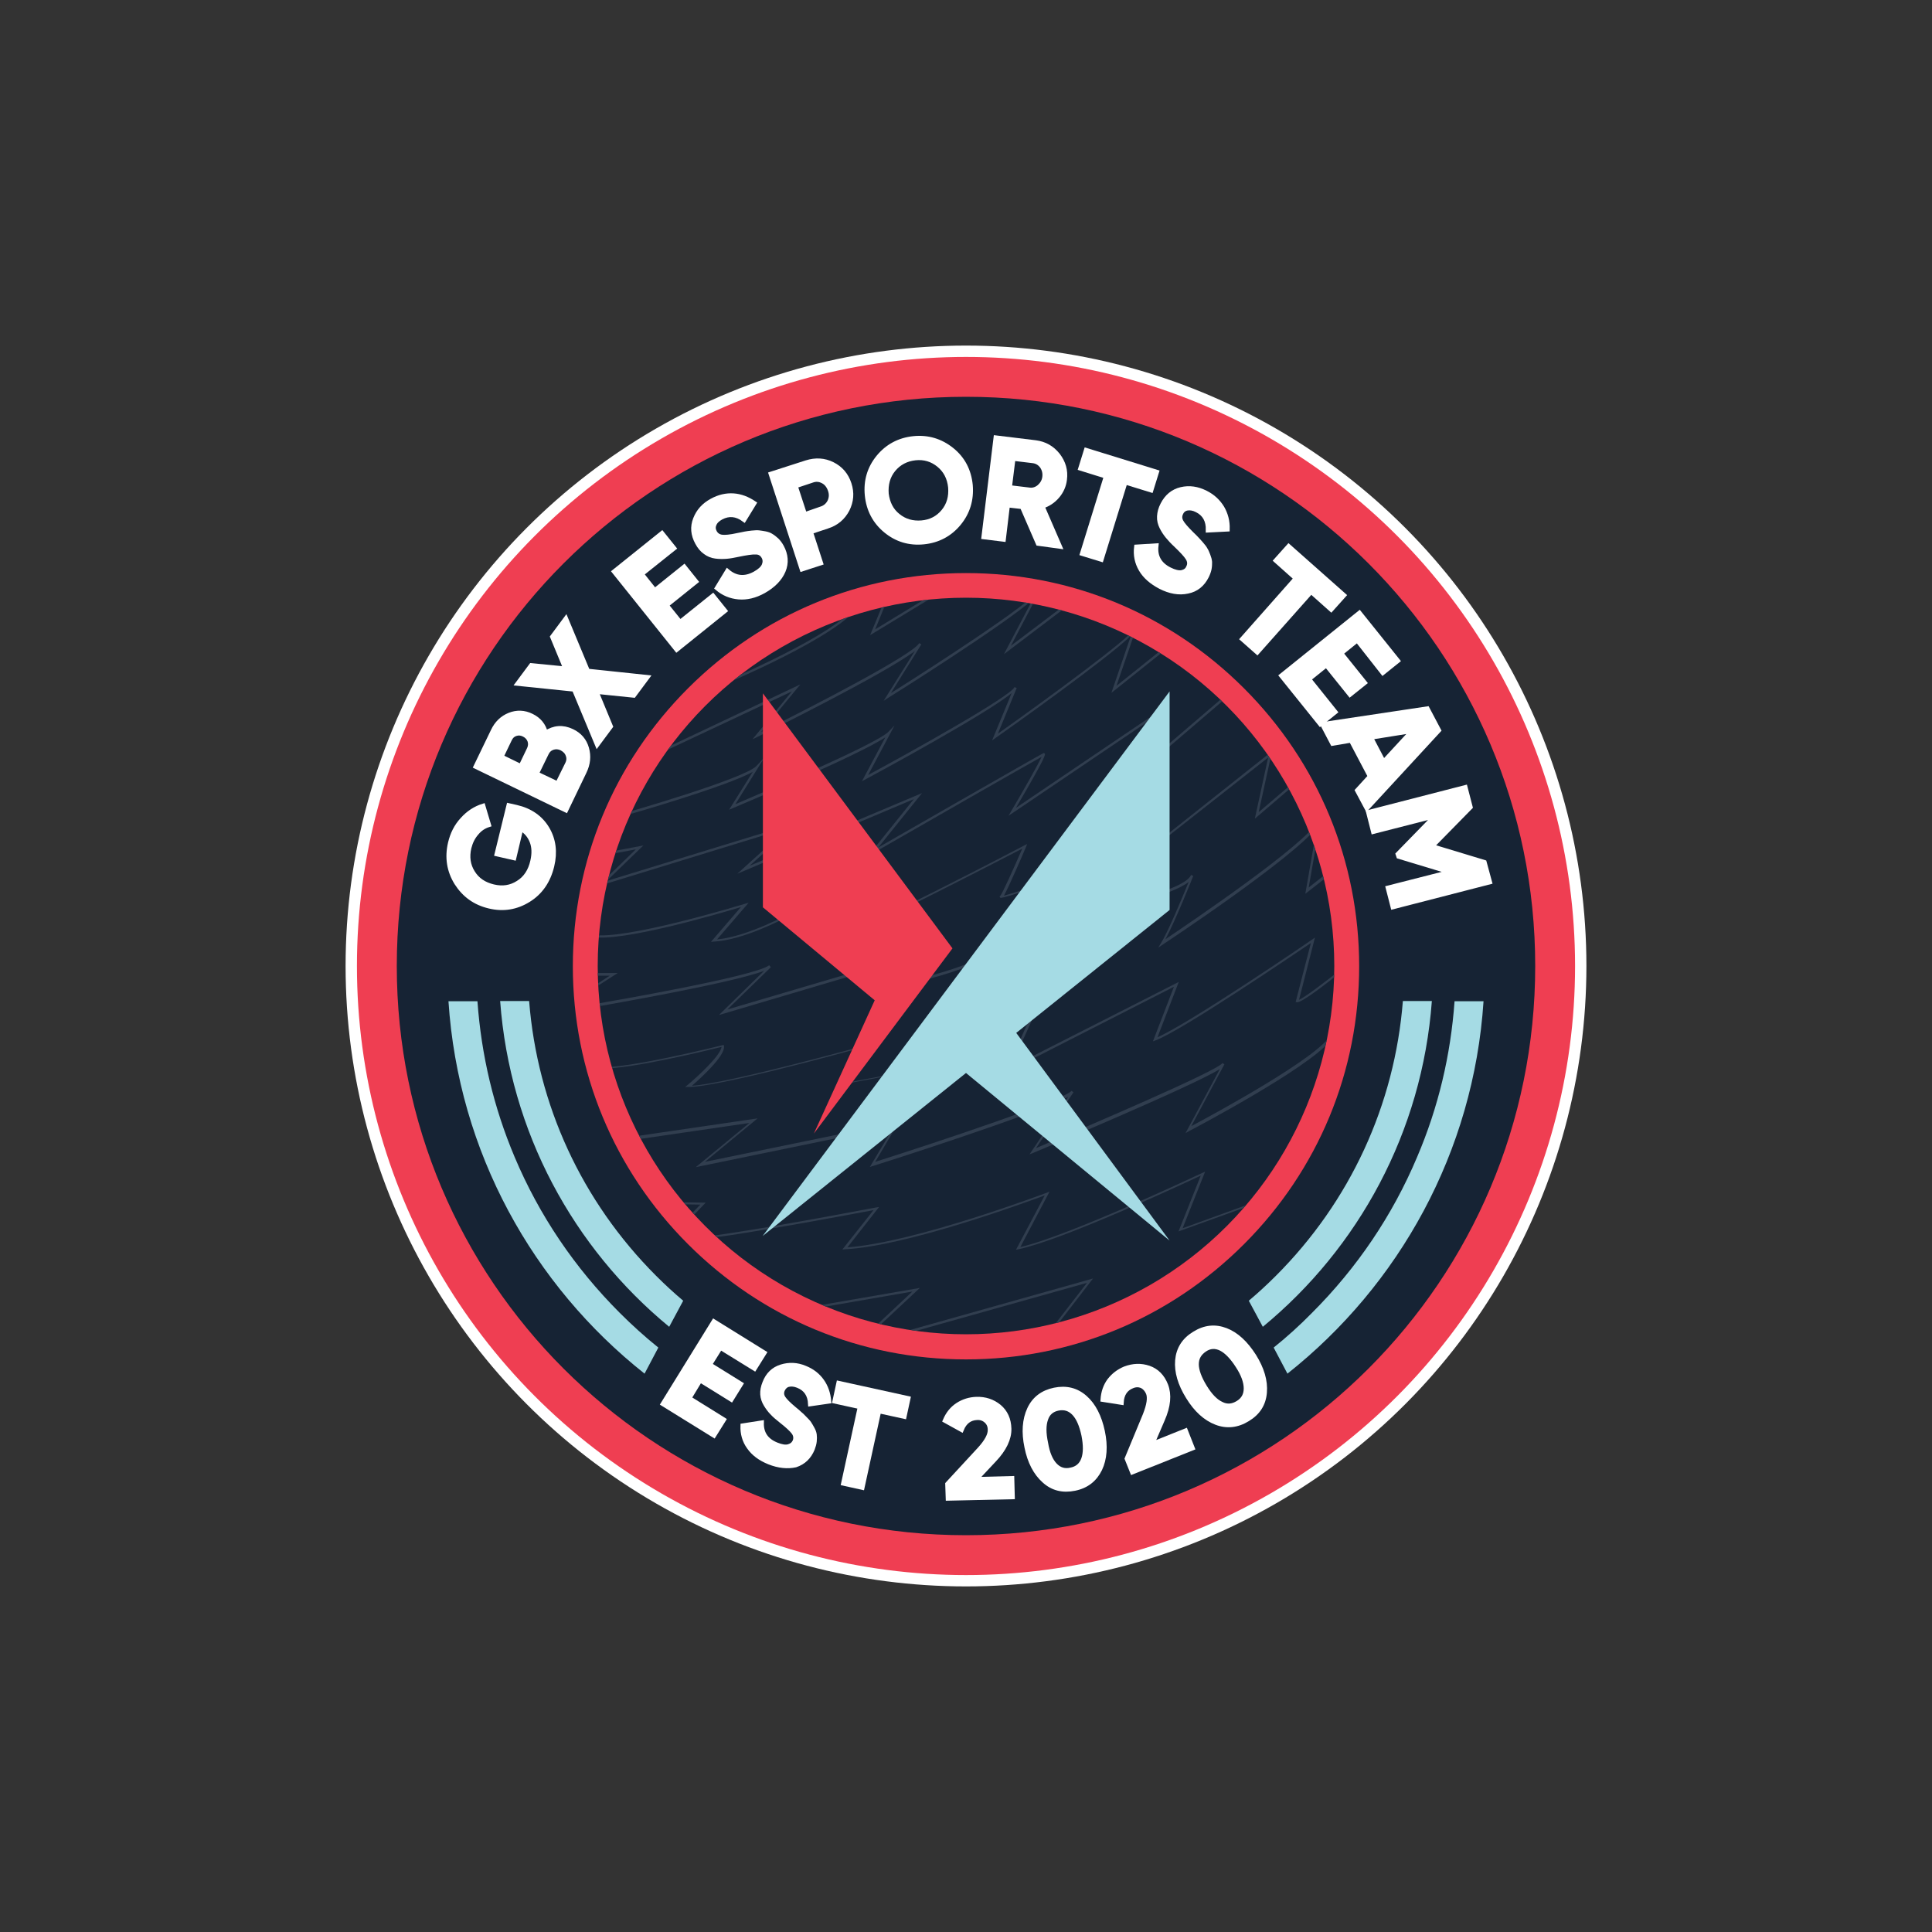 <?xml version="1.0" encoding="UTF-8"?> <svg xmlns="http://www.w3.org/2000/svg" xmlns:xlink="http://www.w3.org/1999/xlink" version="1.1" id="Layer_1" x="0px" y="0px" viewBox="0 0 800 800" style="enable-background:new 0 0 800 800;" xml:space="preserve"><rect x="0" y="0" width="800" height="800" fill="#333333" stroke="none"/> <style type="text/css"> .st0{fill:#FFFFFF;} .st1{fill:#EF3E52;} .st2{fill:#162334;} .st3{clip-path:url(#SVGID_1_);} .st4{fill:#313E4F;} .st5{fill:#A5DBE4;} .st6{fill:#FFFFFF;stroke:#FFFFFF;stroke-width:2;stroke-miterlimit:10;} </style> <g> <g> <g> <circle class="st0" cx="400" cy="400" r="256.9"></circle> </g> <g> <circle class="st1" cx="400" cy="400" r="252.2"></circle> </g> <g> <path class="st2" d="M400,237.3c43.5,0,84.3,16.9,115.1,47.7s47.7,71.6,47.7,115.1s-16.9,84.3-47.7,115.1s-71.6,47.7-115.1,47.7 s-84.3-16.9-115.1-47.7c-30.7-30.7-47.7-71.6-47.7-115.1s16.9-84.3,47.7-115.1C315.7,254.2,356.5,237.3,400,237.3 M400,164.3 c-130.2,0-235.7,105.5-235.7,235.7S269.8,635.7,400,635.7S635.7,530.2,635.7,400S530.2,164.3,400,164.3L400,164.3z"></path> </g> <g> <circle class="st2" cx="400" cy="400" r="152.5"></circle> </g> <g> <defs> <circle id="SVGID_3_" cx="400" cy="400" r="152.5"></circle> </defs> <clipPath id="SVGID_1_"> <use xlink:href="#SVGID_3_" style="overflow:visible;"></use> </clipPath> <g class="st3"> <path class="st4" d="M275.3,311l-0.4-0.9l56.5-26.7l-16.2,19.7c22.4-11.1,61.9-31.6,65.3-36.6l0.1-0.2l0.9,0.5 c0,0.1-0.1,0.1-0.1,0.2l-12.5,20c20.8-13.1,57.6-37.1,60.2-41.8l0-0.1l0.9,0.5c0,0,0,0,0,0.1l-11.4,21.7l25-18.9l0.6,0.8 l-28.5,21.6l11.8-22.5c-11.8,10.4-57.6,39.3-59.8,40.6l-1.8,1.2l12.9-20.6c-12.9,9.7-62.7,34.3-65.1,35.5l-2.1,1l16.3-19.8 L275.3,311z"></path> </g> <g class="st3"> <path class="st4" d="M299.5,283.5l-0.3-0.9l0.2,0.5l-0.2-0.5c0.5-0.2,48-20.1,55.5-32.3l0.1-0.2l13.1-3l-5.5,13.5l28.2-17.2 l0.5,0.9L360.3,263l6-14.5l-10.9,2.5C347.5,263.4,300,283.4,299.5,283.5z"></path> </g> <g class="st3"> <path class="st4" d="M258.5,337.8l-0.3-1c0.5-0.1,49.9-14.3,55-19.6l3.3-3.5l-12,19.3c9.1-3.9,58.5-24.9,63.4-30l2.5-2.6 l-10.9,20.5c17.6-9.5,58.9-32.5,60.6-36.4l0,0l0.9,0.4c0,0,0,0,0,0l-7.8,18.9c21.5-15.2,53.9-39.1,56-42.9l1.7-4.9l-0.6,4.8 c0,0.1,0,0.2-0.1,0.2l-7.9,23l21.5-17.2l0.6,0.8l-24.2,19.3l8.1-23.7c-9.4,9.3-50.8,38.7-56.1,42.4l-1.4,1l8.1-19.6 c-10.1,8.4-54.9,32.7-60.5,35.7l-1.5,0.8l9.7-18.2c-11.4,7.6-61,28.4-63.3,29.4l-1.4,0.6l9.8-15.7 C301.1,325.6,260.4,337.3,258.5,337.8z"></path> </g> <g class="st3"> <path class="st4" d="M373.2,552.8h-14.6l19.2-18l-45,7.8l-0.2-0.1l-37.9-23.8l-5.3-5.8c-0.2,0-0.3,0-0.4,0 c-3.1-0.6-4.2-3-4.5-5.3l-9.1-9.9l16.8,0.3l-6.7,7c-0.1,0.3-0.2,1.2-0.1,2.3l4.4,4.8c0,0,0.1,0,0.1,0c7.3,0,50.2-7.8,72.8-12.1 l1.3-0.2l-13.1,16.7c28-2,81.9-22.4,82.5-22.6l1.2-0.5l-12.1,23c20.8-4.9,74.8-30.5,75.3-30.7l1.2-0.5l-9.3,23.4l33.3-12.1 l23.6-38l4.1-27.4c-9.4,11.5-56.3,36.2-58.4,37.3l-1.4,0.8l14.2-26.5c-12.1,7.4-74.4,33.5-77.3,34.7l-1.5,0.6l16-23.8 c-13.3,7.1-77.8,27.7-80.8,28.6l-1.3,0.4l10-16.8l-82.1,16.9l22.2-18.3l-49.9,7.3l-12.7-30.6l0.8,0.1c10.6,1,50.2-8.9,50.6-9 l0.6-0.1l0.1,0.6c0.4,4-9.7,13.2-13.3,16.3c15.2-1,70.1-16.3,70.7-16.4l1.1-0.3l-7.6,15.4l20.4-3.8l60-30.4L418.4,442l69.7-35.4 l-8.8,22.9c13.8-6.1,63.6-40.1,64.1-40.5l1.1-0.8l-6.6,25.8c2.3-1,9.8-6.6,16.7-12.1l-2.3-41l-11.8,9.2l4.8-27.5 c-10.4,13.1-61.5,47-63.8,48.5l-1.9,1.3l1.2-2c2.9-4.6,8.9-19.1,11.4-25.2c-7.4,5.8-30.5,10.5-31.6,10.7l-30.1,8.7 c-27.7,19.8-60.9,23.8-61.2,23.8h-0.3l-0.2-0.2c-0.2-0.2-0.6-0.8,1.9-9.5l-73,21.6l18.7-18.3c-14,5.3-66.7,14.3-69.1,14.8 l-0.2,0l-7.3-4.5l12.7-8.3h-7.7l-0.1-0.2c-0.8-1.2-8-11.6-5.4-15.6c0.9-1.4,2.9-1.8,5.9-1.2c12.9,2.7,62.6-12.6,63.1-12.7 l1.7-0.5l-13.1,15.2c12.9-1.2,30.4-10.9,30.6-11l0.4-0.2l0.2,0.4c0.1,0.1,7.4,13.1,16.9,10.6c9.9-2.6,78.5-38.3,79.1-38.7 l1.2-0.6l-0.5,1.3c-1.2,2.9-6.9,16.1-9.1,20.1c7-2,44.9-14.4,60.2-19.5l50.8-40.3l-5.5,25.2l15.8-13.5l-27.4-35.4l-28.6,24.5 l-1.3-16.1l-62.1,42l1.1-1.9c4.4-7.4,11-19,12.6-22.5c-6.9,3.8-47.4,27-69.5,39.7l-2.3,1.3l18.9-23.5l-73.1,30.9l21-19 l-78.8,24.2l15.8-15.3c-3.6,0.7-11.6,2.2-12.4,2.2v-1c0.7,0,8.7-1.5,13.9-2.5l1.6-0.3l-15.2,14.7l79.2-24.3l-20,18l71.4-30.1 l-18.1,22.5c12.2-7,67.1-38.5,68.3-39l0.3-0.1l0.3,0.3c0.3,0.3,0.7,0.9-11.9,22.4l59.9-40.5l1.2,15.9l27.9-23.9l28.6,37 l-18.7,16l5.5-25.3L476.4,352l-0.1,0c-0.2,0.1-15.5,5.1-30.7,10.1c-31.1,10.1-31.2,10-31.5,9.5l-0.2-0.4l0.3-0.3 c0.8-0.7,5.8-11.9,9.1-19.5c-9.7,5-68.8,35.7-78.1,38.1c-9.4,2.5-16.4-8.3-17.8-10.6c-2.9,1.6-19.7,10.4-31.8,11l-1.2,0.1 l12.4-14.4c-8.9,2.7-50,14.8-61.9,12.3c-2.5-0.5-4.2-0.3-4.8,0.8c-1.9,2.8,3,11,5.2,14.2h10.5l-14.3,9.2l5.7,3.5 c3.9-0.7,65.2-11.2,71.3-15.9l0.7,0.8L301.2,418l70.9-20.9l-0.3,0.9c-1.1,3.8-2.2,8-2.3,9.3c3.8-0.5,34.7-5.2,60.3-23.6l0.2-0.1 l30.3-8.8c0.3-0.1,30.1-6,32.9-12.5l0.9,0.4c-0.3,0.8-7.4,18.6-11.5,26.2c9.8-6.6,57.8-39,63.1-48.9l1.5-2.8l-5.3,30.3l11.2-8.8 l2.4,43.5l-0.2,0.2c-4.9,4-16.5,13.1-18.3,12.6l-0.5-0.1l6.3-24.4c-7.9,5.3-52.9,35.9-64.3,40.3l-1.1,0.4l8.7-22.6l-69.8,35.6 l12.8-28.5l-57.6,29.1l-0.1,0L349,449l7.4-15.1c-8.3,2.3-59.2,16.2-71.3,16.2h-1.4l1.1-0.9c3.8-3.2,13.4-11.9,14-15.7 c-5.2,1.3-38.5,9.4-49.5,8.9l11.8,28.4l52.6-7.7l-21.8,18l80.3-16.5l-9.8,16.5c27.4-8.7,78-25.6,81.3-29.4l0.8,0.6L429,475.4 c22.1-9.3,74.9-31.9,77.2-35.2l0.8,0.5l-13.7,25.6c8.7-4.6,53.6-28.9,57.8-38l1.5-3.2l-5.1,33.4L523.7,497l-0.2,0.1L488,509.9 l9.2-23.1c-8.1,3.8-57,26.6-75.5,30.5l-1,0.2l11.9-22.5c-8.4,3.1-57.2,21-82.7,22.3l-1.1,0.1l12.9-16.3 c-9.1,1.7-59.9,11.2-70.9,11.8l4.6,5.1l37.5,23.6l48-8.3l-19.8,18.5H373l79.6-22.4l-17.9,23.2L434,552l16.1-20.8L373.2,552.8z M285.9,508.9c0.4,1.1,1.1,2.1,2.4,2.6L285.9,508.9z M277.8,498.6l6.7,7.3c0-0.5,0.1-1,0.2-1.5l0-0.1l5.3-5.5L277.8,498.6z"></path> </g> </g> </g> <g> <polygon class="st5" points="484.3,286.3 315.8,511.8 400,444.3 484.3,513.7 420.8,427.7 484.3,376.8 "></polygon> </g> <g> <polygon class="st1" points="315.9,287.1 315.9,375.7 362.2,414.2 337,469.4 394.4,392.7 "></polygon> </g> <g> <g> <path class="st6" d="M210.7,333.6l3.1,0.7c5.7,1.3,10,4.3,12.7,8.8s3.4,9.7,2,15.5c-1.5,6.2-4.7,10.9-9.7,14s-10.4,4-16.2,2.6 c-5.9-1.4-10.3-4.6-13.5-9.6c-3.1-5-4-10.5-2.6-16.5c0.9-3.8,2.5-7,5-9.7c2.4-2.7,5.3-4.6,8.5-5.6l2.3,7.7 c-1.9,0.6-3.6,1.7-5,3.4c-1.5,1.7-2.5,3.7-3.1,6.1c-0.9,3.8-0.4,7.3,1.5,10.3c1.9,3.1,4.8,5,8.6,5.9c3.8,0.9,7.2,0.4,10.3-1.6 c3.1-1.9,5.1-5,6-9.1c0.7-3.1,0.6-5.8-0.3-8.1c-0.9-2.3-2.4-4.1-4.6-5.4l-2.9,12.2l-7-1.6L210.7,333.6z"></path> <path class="st6" d="M225.9,303.6c3.5-2.3,7.1-2.6,10.9-0.8c3.2,1.5,5.2,3.9,6.1,7.1c0.9,3.2,0.6,6.4-1,9.7l-7.6,15.8l-37.2-18 l7.1-14.7c1.5-3.2,3.8-5.4,6.8-6.6s6.1-1.1,9.1,0.4C223.2,298,225.1,300.4,225.9,303.6z M211,306.1l-3.5,7.3l8.2,4l3.5-7.3 c0.5-1.1,0.6-2.3,0.2-3.4c-0.4-1.1-1.2-2-2.4-2.6c-1.2-0.6-2.3-0.7-3.5-0.3S211.6,304.9,211,306.1z M235,316.3 c0.6-1.2,0.7-2.5,0.2-3.7c-0.4-1.2-1.3-2.1-2.6-2.8c-1.2-0.6-2.5-0.7-3.7-0.3c-1.2,0.4-2.1,1.2-2.7,2.5l-4.1,8.4l8.8,4.2 L235,316.3z"></path> <path class="st6" d="M267.9,280.5l-5.5,7.4l-15.6-1.6l6,14.5l-5.5,7.4l-9.5-22.8l-23.3-2.4l5.5-7.4l14.3,1.4l-5.5-13.3l5.5-7.4 l9,21.6L267.9,280.5z"></path> <path class="st6" d="M281.6,257.7l13.6-10.9l4.9,6.1l-19.9,16l-25.8-32.2l19.7-15.8l4.9,6.1l-13.4,10.7l5.5,6.9l12.2-9.8l4.8,6 l-12.2,9.8L281.6,257.7z"></path> <path class="st6" d="M316.2,244.7c-3.6,2-7,2.8-10.4,2.5c-3.3-0.3-6.2-1.5-8.8-3.7l4.2-6.9c3.4,2.9,7.2,3.3,11.4,1 c2-1.1,3.3-2.3,3.8-3.5c0.5-1.2,0.5-2.4-0.1-3.5c-0.7-1.3-1.8-2-3.3-2c-1.5-0.1-4,0.3-7.4,1c-1.9,0.4-3.5,0.7-4.9,0.8 c-1.4,0.1-2.9,0.1-4.4-0.1c-1.6-0.2-3-0.8-4.2-1.7c-1.3-0.9-2.4-2.2-3.3-3.9c-1.8-3.3-2.1-6.5-0.8-9.8s3.5-5.7,6.8-7.5 c2.9-1.6,5.9-2.3,8.9-2.1s5.8,1.3,8.5,3.1l-4.1,6.7c-3.1-2.3-6.3-2.6-9.5-0.9c-1.5,0.8-2.5,1.8-2.9,2.9c-0.5,1.1-0.4,2.2,0.2,3.3 c0.6,1.1,1.6,1.8,2.9,2c1.3,0.2,3.6,0,6.7-0.7c1.3-0.3,2.3-0.4,3-0.6c0.7-0.1,1.6-0.3,2.8-0.4c1.2-0.1,2.2-0.2,2.9-0.1 c0.7,0.1,1.6,0.2,2.6,0.4c1,0.2,1.9,0.5,2.6,1c0.7,0.4,1.4,1,2.2,1.7c0.7,0.7,1.4,1.6,2,2.7c1.8,3.3,2.1,6.7,0.7,10 S320.1,242.5,316.2,244.7z"></path> <path class="st6" d="M333.9,191.6c3.8-1.2,7.4-1,10.8,0.7c3.4,1.7,5.7,4.4,6.9,8.1c1.2,3.7,0.9,7.2-0.8,10.6 c-1.8,3.4-4.5,5.7-8.3,6.9l-6.9,2.3l4.2,12.9l-7.7,2.5l-12.8-39.3L333.9,191.6z M340.1,210.7c1.6-0.5,2.8-1.6,3.5-3 c0.7-1.5,0.8-3.1,0.2-4.8c-0.6-1.7-1.6-3-3-3.7c-1.5-0.8-3-0.9-4.6-0.3l-6.9,2.3l3.9,11.9L340.1,210.7z"></path> <path class="st6" d="M397,216.7c-3.7,4.5-8.6,7.1-14.5,7.7c-6,0.6-11.2-1-15.7-4.7c-4.5-3.7-7.1-8.6-7.7-14.6 c-0.6-6,1-11.3,4.7-15.8c3.7-4.5,8.6-7.1,14.5-7.7c5.9-0.6,11.2,1,15.8,4.7c4.6,3.7,7.1,8.6,7.7,14.6 C402.3,206.9,400.7,212.2,397,216.7z M371.8,213.6c2.8,2.3,6.1,3.2,9.8,2.9s6.8-1.9,9.1-4.7c2.3-2.8,3.2-6.1,2.9-10 c-0.4-3.9-2-7-4.8-9.3s-6.1-3.3-9.8-2.9s-6.8,2-9.1,4.8c-2.3,2.8-3.2,6.2-2.9,10.1C367.5,208.3,369,211.4,371.8,213.6z"></path> <path class="st6" d="M429.9,225l-6.6-15.2l-6.1-0.7l-1.7,14.2l-8.1-1l5-41l16.4,2c3.8,0.5,6.8,2.2,9.2,5.2 c2.3,3,3.3,6.3,2.8,10.1c-0.3,2.5-1.3,4.8-3,6.8c-1.7,2-3.8,3.4-6.3,4.2l7.2,16.6L429.9,225z M419.5,189.8l-1.5,12.1l8.3,1 c1.5,0.2,2.9-0.3,4.1-1.3c1.2-1.1,2-2.4,2.2-4.1c0.2-1.7-0.2-3.2-1.1-4.5c-1-1.3-2.2-2-3.7-2.2L419.5,189.8z"></path> <path class="st6" d="M478.9,195.5l-2.3,7.4l-10.7-3.3l-9.9,32l-7.8-2.4l9.9-32l-10.6-3.3l2.3-7.4L478.9,195.5z"></path> <path class="st6" d="M480.5,242.9c-3.6-1.9-6.3-4.2-8-7.1c-1.7-2.9-2.3-6-1.9-9.3l8.1-0.5c-0.5,4.5,1.4,7.8,5.6,9.9 c2,1,3.7,1.4,5,1.2c1.3-0.3,2.3-0.9,2.8-2.1c0.7-1.3,0.6-2.6-0.2-3.9s-2.5-3.1-5-5.5c-1.4-1.3-2.5-2.5-3.4-3.6 c-0.9-1.1-1.7-2.3-2.4-3.7c-0.7-1.4-1.1-2.9-1-4.5s0.5-3.2,1.4-4.9c1.7-3.3,4.2-5.4,7.6-6.2c3.4-0.8,6.7-0.3,10.1,1.4 c3,1.5,5.2,3.6,6.8,6.2c1.5,2.6,2.3,5.5,2.2,8.8l-7.9,0.4c0.1-3.9-1.4-6.7-4.6-8.3c-1.5-0.8-2.9-1-4.1-0.8 c-1.2,0.2-2.1,0.9-2.6,2c-0.6,1.2-0.6,2.3,0,3.5c0.6,1.2,2.1,2.9,4.4,5.2c0.9,0.9,1.7,1.6,2.1,2.1c0.5,0.5,1.1,1.2,1.9,2.1 c0.8,0.9,1.4,1.7,1.7,2.3c0.4,0.6,0.7,1.4,1.1,2.4c0.4,1,0.6,1.8,0.7,2.7c0,0.8,0,1.7-0.2,2.8c-0.2,1-0.6,2.1-1.1,3.1 c-1.7,3.4-4.3,5.5-7.8,6.2C488.2,245.6,484.4,244.9,480.5,242.9z"></path> <path class="st6" d="M556.4,246.5l-5.2,5.8l-8.3-7.4L520.6,270l-6.1-5.4l22.2-25.1l-8.3-7.4l5.2-5.8L556.4,246.5z"></path> <path class="st6" d="M541.9,281.2l10.9,13.6l-6.1,4.9l-16-19.9l32.2-25.9l15.8,19.7l-6.1,4.9L562,265l-6.8,5.5l9.8,12.2l-6,4.8 l-9.8-12.2L541.9,281.2z"></path> <path class="st6" d="M562.1,327.3l5.3-5.8l-7.9-15l-7.7,1.3l-4.1-7.8l43.3-6.5l4.7,8.9L566,334.6L562.1,327.3z M567.5,305.3 l5.4,10.3l12.1-13.1L567.5,305.3z"></path> <path class="st6" d="M616.8,365.2l-40,10.3l-2-7.8l25.9-6.6l-21.5-6.5l-0.3-0.9l15.6-16l-25.8,6.6l-2-7.9l40-10.3l2.1,8.1 l-16,16.3l21.8,6.6L616.8,365.2z"></path> </g> <g> <path class="st6" d="M285.3,579l14.3,8.9l-4,6.4l-21-13l21-34l20.8,12.9l-4,6.4l-14.1-8.7l-4.5,7.2l12.9,8l-3.9,6.3l-12.9-8 L285.3,579z"></path> <path class="st6" d="M318.5,605.4c-3.7-1.5-6.4-3.5-8.3-6.2c-1.9-2.6-2.7-5.6-2.6-8.8l7.7-1.2c-0.1,4.4,2,7.4,6.3,9.1 c2,0.8,3.7,1.1,5,0.7c1.3-0.4,2.1-1.1,2.6-2.2c0.5-1.3,0.3-2.6-0.5-3.7s-2.6-2.8-5.3-4.9c-1.5-1.2-2.7-2.2-3.6-3.2 c-1-1-1.8-2.1-2.6-3.4c-0.8-1.3-1.3-2.7-1.4-4.2s0.2-3.1,0.9-4.8c1.3-3.4,3.6-5.6,6.8-6.6c3.2-1,6.5-0.9,9.8,0.5 c3,1.2,5.3,3,7,5.4c1.7,2.4,2.6,5.1,2.9,8.3l-7.6,1.1c-0.2-3.8-1.9-6.3-5.2-7.6c-1.5-0.6-2.8-0.7-4-0.4c-1.1,0.3-1.9,1.1-2.4,2.2 c-0.5,1.2-0.4,2.3,0.3,3.4c0.7,1.1,2.2,2.6,4.6,4.6c1,0.8,1.7,1.4,2.2,1.9c0.5,0.4,1.2,1,2,1.9c0.8,0.8,1.5,1.5,1.9,2.1 c0.4,0.6,0.8,1.3,1.3,2.2s0.8,1.7,0.9,2.5c0.1,0.8,0.1,1.7,0,2.7s-0.4,2-0.8,3.1c-1.4,3.4-3.7,5.6-7,6.7 C326.2,607.3,322.5,607,318.5,605.4z"></path> <path class="st6" d="M376,579.1l-1.6,7.4l-10.5-2.3l-6.9,31.7l-7.7-1.7l6.9-31.7l-10.5-2.3l1.6-7.4L376,579.1z"></path> <path class="st6" d="M392.6,620.4l-0.2-5.9l13.3-14.4c3-3.3,4.4-6,4.3-8.1c0-1.6-0.6-2.8-1.6-3.7c-1-0.9-2.3-1.4-3.8-1.3 c-3,0.1-5.2,1.7-6.5,4.9l-6.7-3.7c1.2-2.8,2.9-4.9,5.2-6.4c2.3-1.5,4.9-2.3,7.7-2.4c3.6-0.1,6.7,0.9,9.4,3.1 c2.6,2.2,4,5.2,4.1,9.1c0.1,4.1-2,8.5-6.2,12.9l-7.6,8.1l15-0.4l0.2,7.6L392.6,620.4z"></path> <path class="st6" d="M445,616.3c-4.9,1-9.1,0-12.6-3.2c-3.5-3.1-6-7.8-7.2-13.9c-1.3-6.1-0.9-11.4,1.1-15.7 c2-4.3,5.5-6.9,10.3-7.9c4.9-1,9.1,0,12.7,3.2c3.5,3.1,5.9,7.8,7.2,13.9c1.3,6.1,0.9,11.4-1.1,15.6 C453.3,612.6,449.9,615.3,445,616.3z M436.8,606.7c1.8,1.9,4,2.6,6.6,2c2.6-0.5,4.4-2,5.3-4.5c0.9-2.5,0.9-5.8,0.1-9.9 c-0.9-4.2-2.2-7.2-4-9.1c-1.8-1.9-4-2.6-6.6-2.1c-2.6,0.5-4.4,2-5.2,4.5c-0.9,2.5-0.9,5.8,0,10 C433.7,601.8,435,604.8,436.8,606.7z"></path> <path class="st6" d="M468.9,609.5l-2.2-5.5l7.5-18.1c1.6-4.1,2.1-7.1,1.3-9.1c-0.6-1.4-1.5-2.4-2.7-3c-1.3-0.5-2.6-0.5-4,0.1 c-2.8,1.1-4.3,3.4-4.5,6.8l-7.6-1.2c0.2-3,1.1-5.6,2.7-7.8c1.7-2.2,3.8-3.8,6.4-4.9c3.4-1.3,6.7-1.4,9.9-0.3 c3.2,1.1,5.6,3.5,7,7.1c1.5,3.9,1.1,8.6-1.4,14.3l-4.4,10.2l14-5.6l2.8,7.1L468.9,609.5z"></path> <path class="st6" d="M516.6,587.6c-4.2,2.6-8.6,3.1-13,1.4c-4.4-1.7-8.3-5.2-11.6-10.6c-3.3-5.3-4.8-10.4-4.4-15.1 c0.4-4.7,2.7-8.4,7-11c4.3-2.7,8.6-3.1,13-1.4c4.4,1.7,8.2,5.3,11.6,10.6c3.3,5.3,4.8,10.3,4.4,15.1S520.9,585,516.6,587.6z M505.7,581.4c2.3,1.2,4.6,1,6.9-0.4s3.4-3.4,3.4-6.1c0-2.6-1.1-5.8-3.4-9.3c-2.3-3.6-4.6-6-6.9-7.2c-2.4-1.2-4.7-1.1-6.9,0.4 s-3.4,3.4-3.4,6.1c0,2.6,1.2,5.8,3.4,9.4C501,577.9,503.3,580.3,505.7,581.4z"></path> </g> </g> <g> <g> <g> <path class="st5" d="M272.6,558l-5.7,10.8c-46.2-36.6-77.1-91.7-81.2-154.2h12c1.6,22.3,6.7,43.9,15.4,64.5 c10.2,24.2,24.9,45.9,43.5,64.5C261.7,548.7,267,553.5,272.6,558z"></path> </g> <g> <path class="st5" d="M282.9,538.6l-5.8,10.8c-39.6-32.6-66-80.6-70-134.9h12c3.4,43,21.8,83,52.6,113.8 C275.4,532,279.1,535.4,282.9,538.6z"></path> </g> </g> <g> <g> <path class="st5" d="M527.4,558l5.7,10.8c46.2-36.6,77.1-91.7,81.2-154.2h-12c-1.6,22.3-6.7,43.9-15.5,64.5 c-10.2,24.2-24.9,45.9-43.5,64.5C538.3,548.7,533,553.5,527.4,558z"></path> </g> <g> <path class="st5" d="M517.1,538.6l5.8,10.8c39.6-32.6,66-80.6,70-134.9h-12c-3.4,43-21.8,83-52.6,113.8 C524.6,532,520.9,535.4,517.1,538.6z"></path> </g> </g> </g> </g> </svg> 